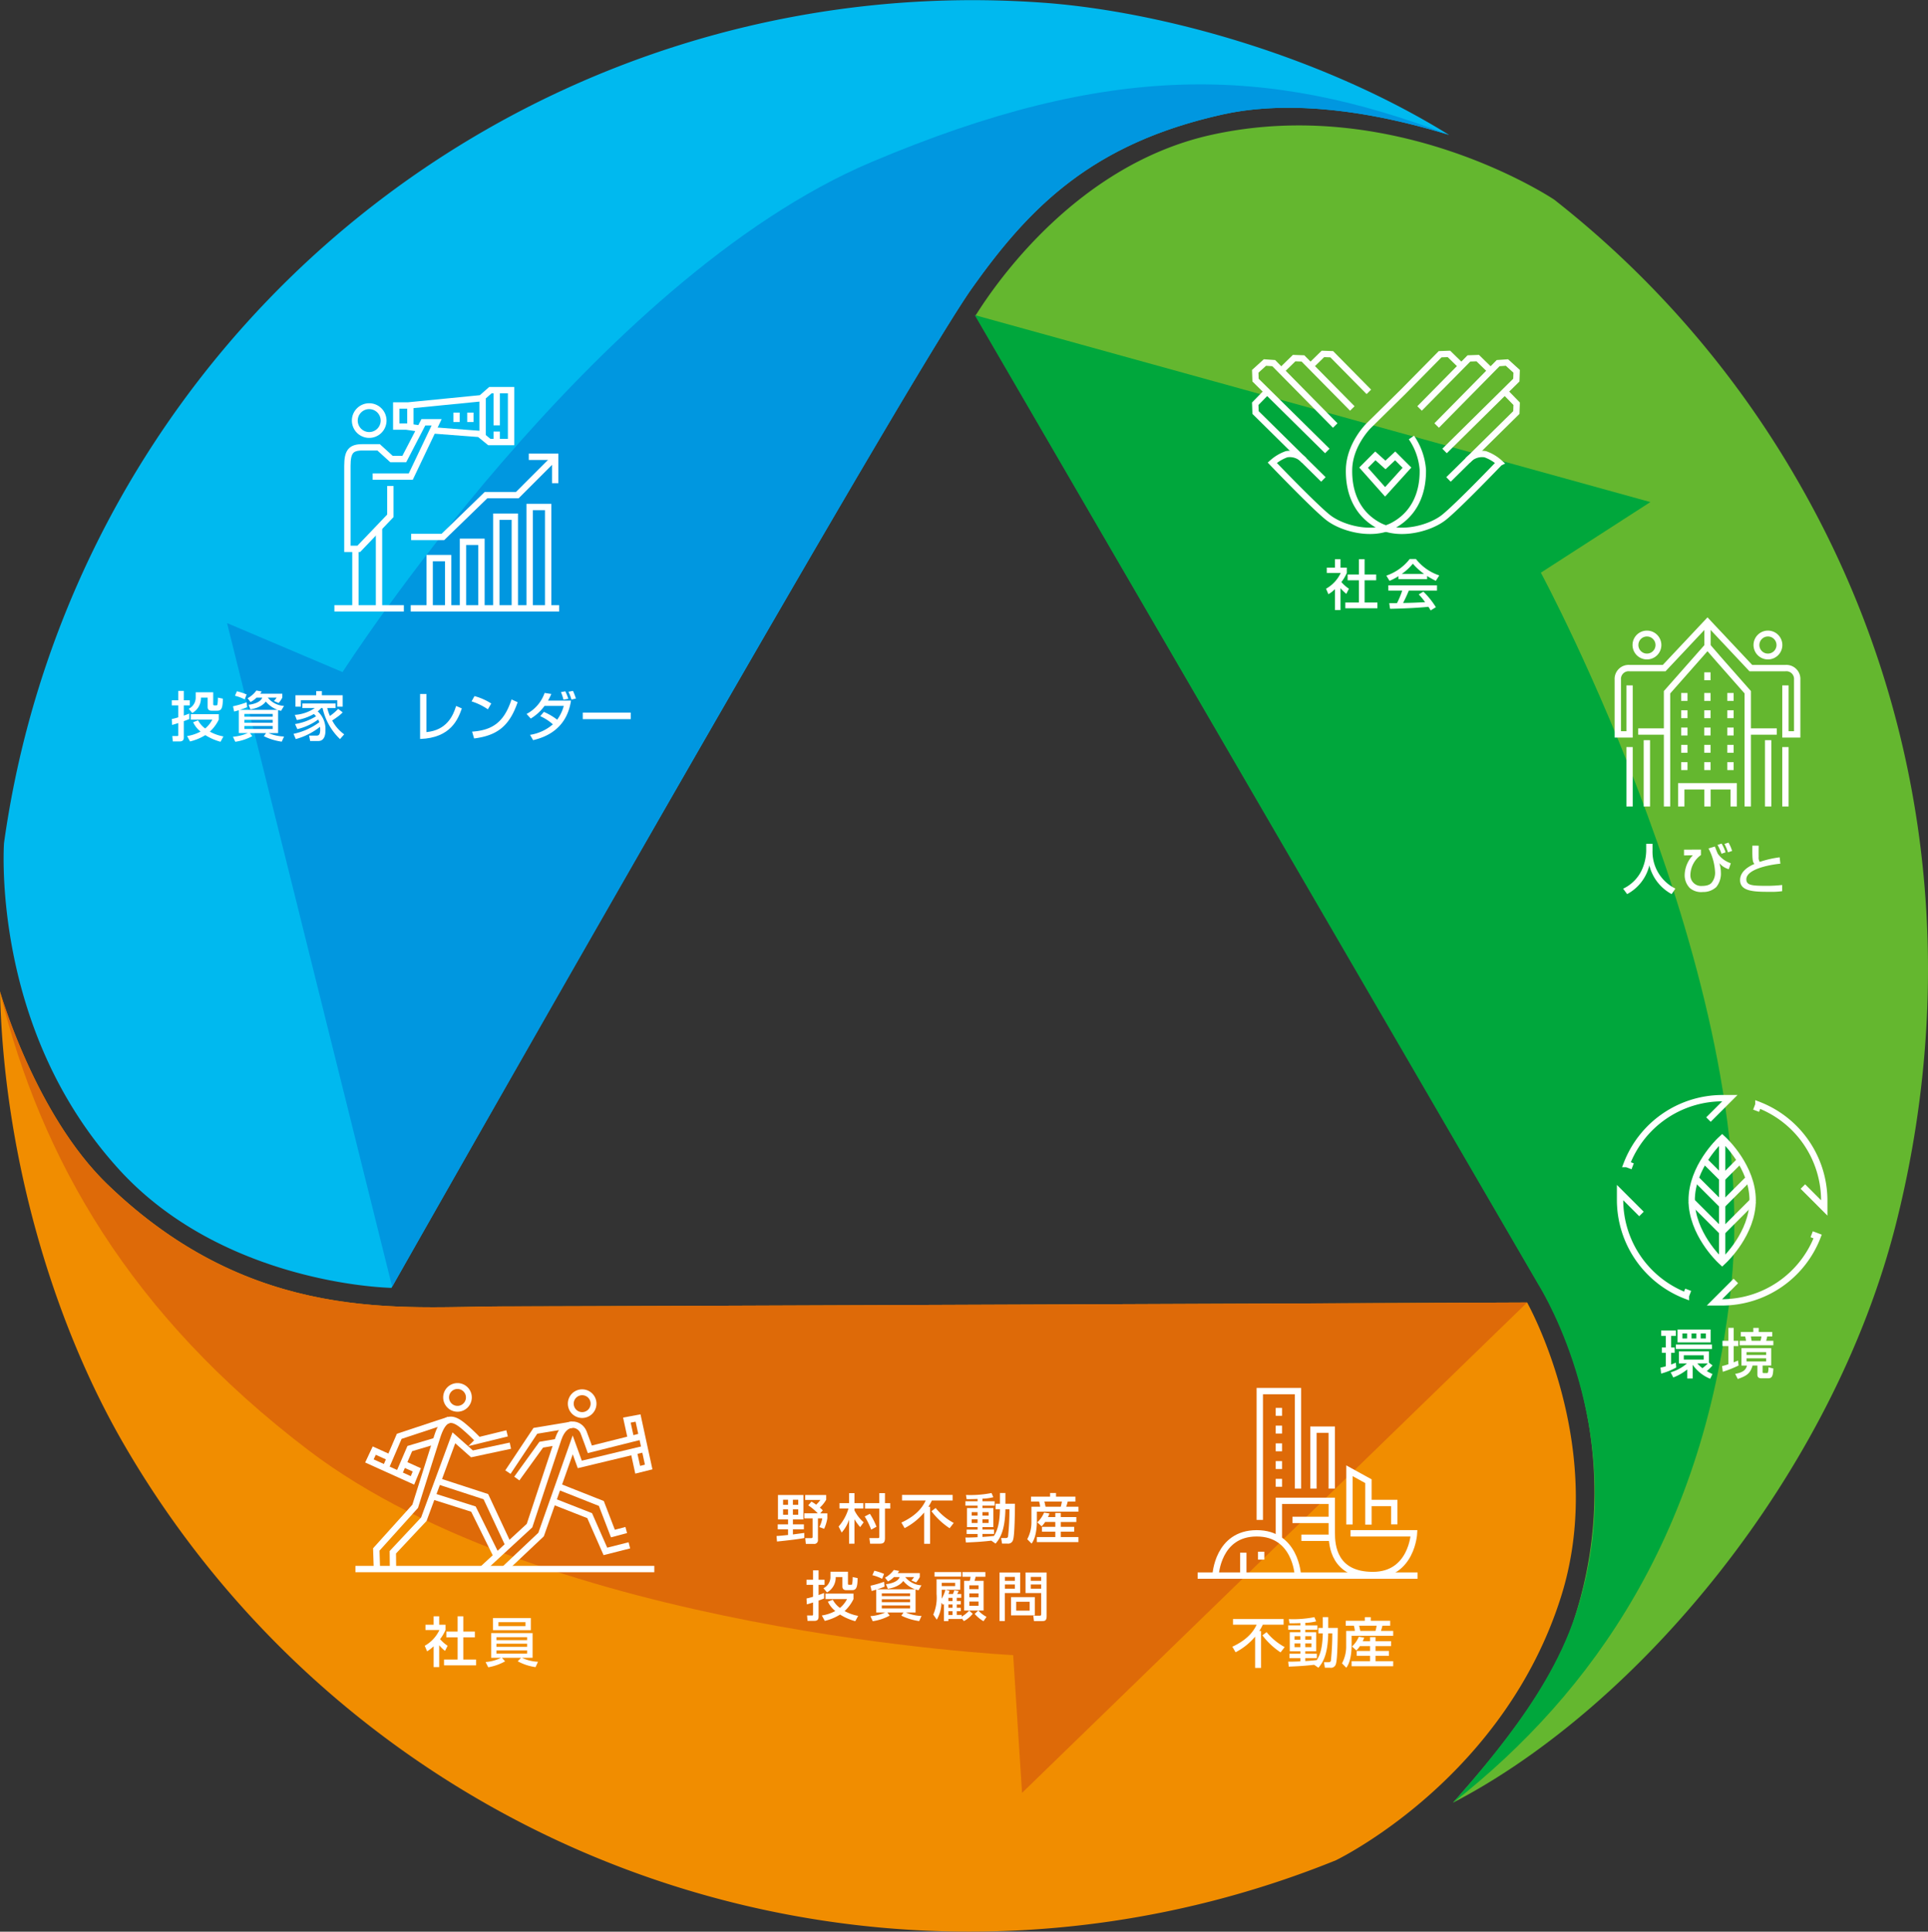 <svg xmlns="http://www.w3.org/2000/svg" xmlns:xlink="http://www.w3.org/1999/xlink" width="460" height="460.842" viewBox="0 0 460 460.842"><rect x="0" y="0" width="460" height="460.842" fill="#333333" stroke="none"/><defs><style>.a,.j{fill:none;}.b{clip-path:url(#a);}.c{fill:#00b9ef;}.d{fill:#64b72f;}.e{fill:#f18d00;}.f{fill:#00a73c;}.g{fill:#0097e0;}.h{fill:#de6a08;}.i{fill:#fff;}.j{stroke:#fff;stroke-miterlimit:10;stroke-width:1.513px;}</style><clipPath id="a"><rect class="a" width="460" height="460.842"/></clipPath></defs><g class="b"><path class="c" d="M16.047,262.033a99.152,99.152,0,0,0,12.5,17.045c21.8,23.855,54.953,27.832,64.926,28.176,0,0,122.123-215.425,138.511-238.513,13.782-19.417,28.721-34.563,59.909-41.458,12.27-2.71,30.039-2.424,53.906,4.9-30.309-18.77-68.355-29.375-96.354-31.5A233.3,233.3,0,0,0,1.029,201.145c-.142,2.281-1.646,32.23,15.016,60.886Z" transform="translate(-0.072 0)"/><path class="d" d="M366.1,432.576C410.4,409.607,456.886,354.1,471.94,293.93c15.159-60.593,7.431-123.386-23.958-177.374a232.6,232.6,0,0,0-57.726-66.43S352.693,24.9,308.464,34.674c-31.591,6.983-50.983,34.639-56.278,43.129L386.573,308.936c.007.009.221.352.569.952,4.015,6.9,20.8,38.743,7.948,78.665-5.2,16.681-20.235,34.181-28.985,44.024" transform="translate(-19.442 -2.5)"/><path class="e" d="M29.7,364.571a233.14,233.14,0,0,0,289.028,99c2.544-1.253,40.324-20.489,53.706-62.843,9.81-31.047-3.369-61.467-8.073-70.229,0,0-219.794.933-244.043.933s-59.774,4.543-94.652-29.093C8.35,285.64,0,256.307,0,256.307c.885,38.253,12.191,78.157,29.7,108.264" transform="translate(0 -19.76)"/><path class="f" d="M387.062,142.9l26.122-16.842-161.2-44.609L386.368,312.584c.007.009.219.352.569.951,4.014,6.9,21.035,39.567,8.462,77.766-3.7,11.248-10.221,21.258-16.308,29.323-5.429,7.2-10.511,12.892-13,15.733.126-.09.247-.182.373-.271,32.866-25.948,60-64.17,66.062-123.669,7.291-71.6-45.468-169.514-45.468-169.514" transform="translate(-19.426 -6.279)"/><path class="g" d="M212.416,40.355C146.3,68.339,86.253,162.023,86.253,162.023L58.7,150.332,98.087,308.657c4.828-8.515,122.3-215.622,138.354-238.235,13.784-19.416,28.722-34.563,59.909-41.457,12.27-2.711,30.04-2.424,53.905,4.9l-.066-.041c-43.237-16.457-80.809-17.576-137.772,6.534" transform="translate(-4.525 -1.681)"/><path class="h" d="M73.627,365.766c57.193,43.471,168.108,48.857,168.108,48.857l2.113,32.865L364.357,330.5s-219.795.933-244.044.933-59.773,4.543-94.652-29.094C8.35,285.64,0,256.307,0,256.307c0,.067,0,.135.006.2,9.819,39.677,30.92,76.8,73.62,109.259" transform="translate(0 -19.76)"/><path class="i" d="M200.751,396.244c.463-.026.966-.064,2.745-.244v-1.354h-2.462V393.46H203.5v-1.173h-2.411v-5.824h6.07v5.824h-2.5v1.173h2.617v1.186h-2.617v1.225c.3-.04,2.6-.349,2.708-.362v1.212c-1.7.361-5.865.772-6.509.838Zm1.559-7.436h1.185v-1.225H202.31Zm0,2.358h1.185v-1.288H202.31Zm2.345-2.358h1.275v-1.225h-1.275Zm0,2.358h1.275v-1.288h-1.275Zm4.421-3.131a7.885,7.885,0,0,1,1.121.735,8.684,8.684,0,0,0,1.018-1.134h-3.621v-1.172h5v1.121a7.837,7.837,0,0,1-1.508,1.881,7.976,7.976,0,0,1,.7.657l-.606.71h1.689v1.2a9.755,9.755,0,0,1-.761,2.487l-1.146-.413a6.88,6.88,0,0,0,.7-2.075h-1.031v5.129a.875.875,0,0,1-.993.966h-1.894l-.141-1.38h1.365c.129,0,.388,0,.388-.27v-4.445h-1.984v-1.2h3.222a13.515,13.515,0,0,0-2.281-1.908Z" transform="translate(-15.477 -29.794)"/><path class="i" d="M216.8,393.94a11.391,11.391,0,0,0,2.358-4.305H217.01v-1.275h2.281v-2.372h1.289v2.372h2.113v1.275h-2.113v.464a9.255,9.255,0,0,0,2.191,2.835l-.825,1.146a11.369,11.369,0,0,1-1.366-1.881v5.837h-1.289V392.3a8.635,8.635,0,0,1-1.766,3.081Zm7.462-3.03a16.77,16.77,0,0,1,1.573,3.081l-1.263.7a18.217,18.217,0,0,0-1.546-3.144Zm2.243-4.923h1.353v2.372h1.263v1.3h-1.263V396.7c0,1.186-.477,1.34-1.353,1.34h-2.191l-.18-1.34h2.075c.116,0,.3,0,.3-.282v-6.755h-3.415v-1.3h3.415Z" transform="translate(-16.714 -29.758)"/><path class="i" d="M238.464,390.635a15.254,15.254,0,0,1-4.665,3.725l-.773-1.327c4.112-1.895,5.284-4.2,5.8-5.258H233.18v-1.341h12.074v1.341h-4.962a11.281,11.281,0,0,1-.824,1.494h.412V398.1h-1.417Zm2.732-1.082a14.325,14.325,0,0,0,4.317,3.569l-.98,1.263a17.5,17.5,0,0,1-4.329-4.06Z" transform="translate(-17.965 -29.792)"/><path class="i" d="M255.755,397.313c-2.346.283-4.447.374-6.057.437l-.129-1.185c.748,0,1.559,0,2.912-.078v-.773h-2.616V394.67h2.616v-.593h-2.538v-4.536h2.538v-.58h-2.912v-1.044h2.912v-.554c-1.223.052-1.984.052-2.616.052l-.155-1.006a26.144,26.144,0,0,0,6.1-.463l.425,1a11.727,11.727,0,0,1-2.59.349v.618h2.9v1.044h-2.9v.58h2.6v4.536h-2.6v.593H256.4v1.044h-2.758v.71c1.3-.078,2.036-.155,2.744-.233.569-.928,1.354-2.346,1.431-6.379h-1.044v-1.3h1.044v-2.564h1.3v2.564H261.4c-.012,1.534-.051,7.5-.45,8.6a1.209,1.209,0,0,1-1.4.9H258.32l-.22-1.315h1.057c.476,0,.554-.232.592-.334a61.592,61.592,0,0,0,.336-6.547h-.968c-.1,5.09-1.275,6.959-2.344,8.2Zm-4.678-5.98h1.4V390.5h-1.4Zm0,1.766h1.4v-.889h-1.4Zm2.565-1.766h1.469V390.5h-1.469Zm0,1.766h1.469v-.889h-1.469Z" transform="translate(-19.24 -29.754)"/><path class="i" d="M266.463,386.809h4.549v-.864h1.418v.864h4.626v1.173h-1.842a11.367,11.367,0,0,1-.362,1.238h2.926v1.172h-9.922v2.333c0,.413,0,3.672-1.263,5.285l-1.031-1.045a8.411,8.411,0,0,0,1-4.112v-3.633h2.076a6.057,6.057,0,0,0-.245-1.238h-1.933Zm3.377,6.044a6.144,6.144,0,0,1-.838,1.032l-1.044-.941a6.768,6.768,0,0,0,1.623-2.333l1.276.22a6.772,6.772,0,0,1-.348.851h1.753v-.98h1.3v.98h3.711v1.172h-3.711v1.161h3.2v1.146h-3.2v1.289h4.213v1.211h-9.922v-1.211h4.407V395.16h-3.183v-1.146h3.183v-1.161Zm-.194-4.871c.078.257.219.928.284,1.238h3.634c.115-.425.193-.8.27-1.238Z" transform="translate(-20.473 -29.754)"/><path class="i" d="M208.5,412.647a14.952,14.952,0,0,0,1.56-.413v-2.848H208.5v-1.212h1.56v-2.242h1.315v2.242h1.43v1.212h-1.43v2.436c.772-.271,1-.362,1.313-.491v1.316c-.361.141-.592.244-1.313.5v3.879c0,.863-.543.966-1.083.966h-1.547l-.116-1.288h1.109c.232,0,.322-.013.322-.271V413.6c-.477.154-.876.282-1.482.45Zm11.212.141a9.606,9.606,0,0,1-2.126,2.86,10.542,10.542,0,0,0,3.235,1.148l-.684,1.275a13.666,13.666,0,0,1-3.634-1.585,12.455,12.455,0,0,1-3.646,1.507l-.7-1.288a9.967,9.967,0,0,0,3.209-1.07,6.139,6.139,0,0,1-1.766-2.23l1.172-.451a5.836,5.836,0,0,0,1.7,1.945,6.735,6.735,0,0,0,1.7-2.113h-5.141v-1.3h6.675Zm-5.5-6.521h4.175V409.1c0,.168.04.283.284.283h.464a.233.233,0,0,0,.257-.193,9.466,9.466,0,0,0,.116-1.65l1.186.245c-.039,2.229-.309,2.873-1.354,2.873H218c-.94,0-.94-.67-.94-.953v-2.165h-1.6a4.021,4.021,0,0,1-2.076,3.661l-.837-1.006a2.966,2.966,0,0,0,1.662-2.809Z" transform="translate(-16.074 -31.295)"/><path class="i" d="M226.408,410.525a10.861,10.861,0,0,1-1.108.322l-.27-1.251a25.6,25.6,0,0,0,3.248-.94l.115,1.147a14.4,14.4,0,0,1-1.753.644h9.021a6.659,6.659,0,0,1-2.809-1.985c-.323.451-1.224,1.469-3.673,1.869l-.45-1.1c1.095-.115,2.834-.541,3.273-1.7h-1.366a5.176,5.176,0,0,1-1.43,1.044l-.7-.9a6.455,6.455,0,0,0,2.1-1.842l1.263.232a3.17,3.17,0,0,1-.347.528H236.8v.941a7.526,7.526,0,0,1-.877,1.275l-1.134-.476a4.557,4.557,0,0,0,.644-.8h-2.1a5.342,5.342,0,0,0,3.866,1.971l-.695,1.173a5.664,5.664,0,0,1-.709-.18v5.489h-2.308a10.532,10.532,0,0,0,3.725.825l-.554,1.224a14.251,14.251,0,0,1-4.266-1.3l.529-.749h-3.853l.554.735a12.176,12.176,0,0,1-4.047,1.34l-.554-1.2a10.934,10.934,0,0,0,3.531-.877h-2.139Zm-.451-4.511a15.158,15.158,0,0,1,2.32.761l-.464,1.172a10.836,10.836,0,0,0-2.32-.863Zm1.778,6.07h6.753v-.669h-6.753Zm0,1.444h6.753v-.7h-6.753Zm0,1.48h6.753V414.3h-6.753Z" transform="translate(-17.348 -31.288)"/><path class="i" d="M243.807,413.93c-.053.078-.078.115-.207.3l-.387-.541a8.188,8.188,0,0,1-1.107,4.046l-.838-1.211a10.149,10.149,0,0,0,.786-4.91v-3.518h5.657V410.6H244.18l.954.271a5.575,5.575,0,0,1-.233.735h1.058a5.655,5.655,0,0,0,.322-.877l1.044.167c-.1.232-.257.555-.349.71h.967v.916h-1.07v.76h.954v.825h-.954v.785h.954v.824h-.954v.89h1.173v.4a7.719,7.719,0,0,0,1.791-1.431l.85.748a6.785,6.785,0,0,1-2.113,1.752l-.529-.657v.154h-3.17v.5h-1.07Zm-2.243-7.552h6.379v1.082h-6.379Zm1.727,4.227v1.121c0,.491-.012.787-.025,1.006a8.255,8.255,0,0,0,.9-2.127Zm0-.875h3.2v-.787h-3.2Zm1.586,3.556h.993v-.76h-.993Zm0,1.61h.993v-.786h-.993Zm0,1.714h.993v-.89h-.993ZM252,415.554h-3.364v-7.088h1.327a5.965,5.965,0,0,0,.207-.967h-1.933v-1.121H253.7V407.5h-2.332a7.861,7.861,0,0,1-.258.967h2.165v7.088h-1.263a7.27,7.27,0,0,0,1.959,1.507l-.722,1.044a8.777,8.777,0,0,1-2.1-1.739Zm-2.126-5.1h2.191v-.9h-2.191Zm0,1.933h2.191v-.915h-2.191Zm0,2.049h2.191v-1.018h-2.191Z" transform="translate(-18.6 -31.33)"/><path class="i" d="M258.4,406.489h4.923V411.4h-3.659v6.675H258.4Zm1.288,1.986h2.371v-.928h-2.371Zm0,1.882h2.371v-1.006h-2.371Zm7.128,6.366h-5.67v-4.356h5.67Zm-4.447-1.134h3.222v-2.114h-3.222Zm5.967-4.188H264.6v-4.912h5.038v10.478c0,1.083-.554,1.109-.978,1.109h-2.05l-.154-1.288h1.572c.3,0,.309-.169.309-.323Zm-2.486-2.926h2.487v-.928h-2.487Zm0,1.882h2.487v-1.006h-2.487Z" transform="translate(-19.921 -31.338)"/><path class="i" d="M324.021,422.725a15.254,15.254,0,0,1-4.665,3.725l-.773-1.327c4.112-1.895,5.284-4.2,5.8-5.258h-5.644v-1.341h12.074v1.341H325.85a11.285,11.285,0,0,1-.824,1.494h.412v8.828h-1.417Zm2.732-1.082a14.325,14.325,0,0,0,4.317,3.569l-.98,1.263a17.5,17.5,0,0,1-4.329-4.06Z" transform="translate(-24.561 -32.266)"/><path class="i" d="M339.216,429.4c-2.346.281-4.446.373-6.057.437l-.129-1.184c.748,0,1.56,0,2.913-.078V427.8h-2.616V426.76h2.616v-.593H333.4v-4.536h2.538v-.581H333.03v-1.044h2.913v-.554c-1.225.052-1.985.052-2.616.052l-.155-1.005a26.19,26.19,0,0,0,6.1-.464l.425,1.005a11.738,11.738,0,0,1-2.591.348v.618H340v1.044h-2.9v.581h2.6v4.536h-2.6v.593h2.759V427.8H337.1v.71c1.3-.078,2.037-.154,2.746-.232.568-.928,1.354-2.347,1.431-6.38h-1.044v-1.3h1.044v-2.565h1.3V420.6h2.281c-.013,1.534-.051,7.5-.45,8.6a1.21,1.21,0,0,1-1.406.9h-1.224l-.22-1.314h1.058c.476,0,.554-.232.592-.335a61.592,61.592,0,0,0,.336-6.547h-.967c-.1,5.09-1.275,6.96-2.344,8.2Zm-4.678-5.98h1.4v-.837h-1.4Zm0,1.765h1.4V424.3h-1.4Zm2.564-1.765h1.469v-.837H337.1Zm0,1.765h1.469V424.3H337.1Z" transform="translate(-25.675 -32.228)"/><path class="i" d="M347.829,418.9h4.549v-.864H353.8v.864h4.626v1.173H356.58a11.365,11.365,0,0,1-.362,1.238h2.926v1.172h-9.922v2.333c0,.413,0,3.672-1.263,5.285l-1.031-1.045a8.411,8.411,0,0,0,1-4.112v-3.633h2.076a6.057,6.057,0,0,0-.245-1.238h-1.933Zm3.377,6.044a6.144,6.144,0,0,1-.838,1.032l-1.044-.941a6.767,6.767,0,0,0,1.623-2.333l1.276.221a6.82,6.82,0,0,1-.348.85h1.753v-.98h1.3v.98h3.711v1.172H354.93V426.1h3.2v1.146h-3.2v1.289h4.213v1.211h-9.922v-1.211h4.407V427.25h-3.183V426.1h3.183v-1.161Zm-.194-4.871c.078.257.219.928.284,1.238h3.634c.115-.425.193-.8.27-1.238Z" transform="translate(-26.746 -32.228)"/><line class="j" x2="52.478" transform="translate(285.742 375.891)"/><line class="j" y1="1.886" transform="translate(305.128 335.885)"/><line class="j" y1="1.886" transform="translate(305.128 340.116)"/><line class="j" y1="1.886" transform="translate(305.128 344.348)"/><line class="j" y1="1.886" transform="translate(305.128 348.58)"/><line class="j" y1="1.886" transform="translate(305.128 352.812)"/><line class="j" y1="1.886" transform="translate(300.903 370.192)"/><line class="j" y1="4.971" transform="translate(296.638 370.429)"/><path class="j" d="M325.679,390.329V359.6h9.114v23.268" transform="translate(-25.108 -27.723)"/><path class="j" d="M339.554,383.634V369.566h4.361v14.068" transform="translate(-26.178 -28.492)"/><path class="j" d="M348.856,393V380.188l4.531,2.495v10.353" transform="translate(-26.895 -29.31)"/><path class="j" d="M353.765,388.521h6.164v5.1" transform="translate(-27.273 -29.953)"/><path class="j" d="M333.874,406.315s-.49-9.954-9.81-9.954-9.81,9.954-9.81,9.954" transform="translate(-24.227 -30.557)"/><path class="j" d="M347.716,395.714h15.141s-.49,9.954-9.81,9.954-9.81-7.087-9.81-9.954v-7.742h-12.62v9.13" transform="translate(-25.489 -29.911)"/><line class="j" x2="9.596" transform="translate(308.366 362.606)"/><line class="j" x2="7.387" transform="translate(310.499 366.87)"/><path class="i" d="M429.267,352.761a7.887,7.887,0,0,0,1.263-.309v-3.209h-.941v-1.276h.941v-2.758h-1.1v-1.288h3.506v1.288H431.8v2.758h.85v1.276h-.85v2.783c.606-.22.877-.322,1.134-.425l.09,1.147a15.8,15.8,0,0,1-3.6,1.443Zm11.559-1.172.863.656a14.12,14.12,0,0,1-1.366,1.353,12.14,12.14,0,0,0,1.353.71l-.554,1.121a9.371,9.371,0,0,1-4.175-3.339v3.274h-1.3v-2.152a12.335,12.335,0,0,1-3.324,1.909l-.632-1.225a10.2,10.2,0,0,0,3.893-2.127h-1.921V348.9h7.165Zm.722-3.249h-8.609v-1.07h8.609Zm-.309-1.585h-7.9v-3.068h7.9Zm-6.741-.928h1.121v-1.212H434.5Zm.335,5.027h4.756v-1.018h-4.756Zm1.844-5.027h1.146v-1.212h-1.146Zm1.378,5.941a6.907,6.907,0,0,0,1.225,1.134,10.729,10.729,0,0,0,1.289-1.134Zm.812-5.941h1.225v-1.212h-1.225Z" transform="translate(-33.094 -26.497)"/><path class="i" d="M445.182,352.379c.386-.1.85-.219,1.52-.451V347.6h-1.418v-1.263H446.7v-3.081h1.263v3.081h1.1V347.6h-1.1v3.879c.632-.258.748-.309,1.031-.425l.142,1.172a26.345,26.345,0,0,1-3.777,1.507Zm11.727-4.3v4.162h-2.05v1.327c0,.425,0,.476.3.476h.554c.283,0,.361,0,.412-.141a3.529,3.529,0,0,0,.129-1.25l1.173.3c-.09,1.688-.245,2.332-1.25,2.332h-1.61c-.954,0-.954-.631-.954-.979v-2.062h-1.146c-.517,1.688-1.109,2.384-3.532,3.2l-.617-1.212c1.752-.322,2.577-.9,2.8-1.984h-1.3v-4.162Zm-7.242-3.853h2.976v-.968h1.288v.968h3.234v1.069h-1.2c-.012.053-.129.644-.257,1.044h1.714v1.07h-8.041v-1.07H450.9a8.431,8.431,0,0,0-.207-1.044h-1.03Zm1.352,5.489h4.691v-.657h-4.691Zm0,1.56h4.691v-.748h-4.691Zm1.044-5.98c.1.644.13.709.168,1.044h2.125a4.279,4.279,0,0,0,.22-1.044Z" transform="translate(-34.321 -26.463)"/><path class="j" d="M453.991,287.009l.54-1.424a24.5,24.5,0,0,1,15.718,22.782V310.2l-5.1-5.106" transform="translate(-35 -22.017)"/><path class="j" d="M466.417,319.05l1.424.54a24.5,24.5,0,0,1-22.782,15.716h-1.838l5.106-5.106" transform="translate(-34.17 -24.597)"/><path class="j" d="M435.073,331.472l-.54,1.424a24.5,24.5,0,0,1-15.714-22.78v-1.838l5.106,5.106" transform="translate(-32.289 -23.767)"/><path class="j" d="M421.953,300.132l-1.424-.54a24.5,24.5,0,0,1,22.782-15.716h1.838l-5.106,5.105" transform="translate(-32.421 -21.885)"/><path class="j" d="M444.606,323.811l-.415-.388c-.28-.262-6.86-6.514-6.86-14.389s6.58-14.125,6.86-14.387l.415-.388.414.388c.28.262,6.862,6.514,6.862,14.387s-6.582,14.127-6.862,14.389Z" transform="translate(-33.716 -22.686)"/><path class="j" d="M449.138,299.951l-4.281,4.281-4.283-4.281" transform="translate(-33.966 -23.125)"/><path class="j" d="M450.893,304.793l-6.2,6.2-6.2-6.2" transform="translate(-33.806 -23.498)"/><path class="j" d="M452.063,310.327,444.59,317.8l-7.475-7.474" transform="translate(-33.699 -23.925)"/><line class="j" y2="29.551" transform="translate(410.89 271.574)"/><path class="i" d="M346.261,156.682h-1.327v-4.974a8.144,8.144,0,0,1-1.56,1.2l-.568-1.313a8.4,8.4,0,0,0,3.506-3.763h-3.325v-1.264h1.946v-2.01h1.327v2.01h1.508v1.264a10.165,10.165,0,0,1-1.3,2.177,8.971,8.971,0,0,0,1.8,1.586l-.618,1.225a9.324,9.324,0,0,1-1.392-1.355Zm4.395-12.127h1.353V148.2h2.759v1.379h-2.759v5.3h3.055v1.378h-7.656v-1.378h3.248v-5.3h-2.694V148.2h2.694Z" transform="translate(-26.429 -11.144)"/><path class="i" d="M361.281,148.6a12.618,12.618,0,0,1-2.126,1.109l-.76-1.238a11.962,11.962,0,0,0,5.58-3.968h1.482a11.827,11.827,0,0,0,5.567,3.917l-.825,1.289a22.1,22.1,0,0,1-2.074-1.147v.735h-6.844Zm7.681,8.171a8.051,8.051,0,0,0-.529-.863c-1.766.179-4.652.386-9.15.476l-.193-1.341c.27,0,1.444,0,1.843-.012a18.8,18.8,0,0,0,1.25-3h-3.312v-1.251h11.612v1.251h-6.715c-.437,1.044-.94,2.139-1.378,2.964,2.41-.052,2.68-.065,5.258-.193a15.509,15.509,0,0,0-1.521-1.843l1.1-.67a19.348,19.348,0,0,1,2.989,3.711Zm-1.56-8.7a15.622,15.622,0,0,1-2.68-2.448,13.255,13.255,0,0,1-2.654,2.448Z" transform="translate(-27.63 -11.14)"/><path class="j" d="M340.764,122.176l-16.186-15.969-.073-2.095,2.963-3.035" transform="translate(-25.018 -7.792)"/><path class="j" d="M348.188,104.584l-11.78-11.939-2.1-.073-3.034,2.963" transform="translate(-25.54 -7.137)"/><path class="j" d="M352.706,100.535l-8.855-8.977-2.1-.071-3.035,2.962" transform="translate(-26.113 -7.053)"/><path class="j" d="M341.7,114.816,324.578,97.907l-.072-2.095,2.312-2.1,2.1.145,14.669,14.885" transform="translate(-25.018 -7.225)"/><path class="j" d="M374.466,122.176l16.186-15.969.073-2.095-2.963-3.035" transform="translate(-28.869 -7.792)"/><path class="j" d="M366.987,104.584l11.78-11.939,2.095-.073,3.034,2.963" transform="translate(-28.293 -7.137)"/><path class="j" d="M375.624,94.449l-3.035-2.963-2.1.073-8.857,8.977-8.159,8.039s-4.622,4.489-4.72,10.546,2.345,10.843,7.229,13.384,12.089.619,15.411-2.017,13.277-13.03,13.277-13.03a10.11,10.11,0,0,0-3.426-2.041,4.561,4.561,0,0,0-4.183,1.5" transform="translate(-26.887 -7.053)"/><path class="j" d="M373.291,114.816l17.125-16.909.072-2.095-2.312-2.1-2.1.145-14.669,14.885" transform="translate(-28.634 -7.225)"/><path class="j" d="M360.051,117.841l2.813,2.815-5.217,5.767-5.129-5.767,2.8-2.815,2.421,2.17Z" transform="translate(-27.177 -9.085)"/><path class="j" d="M336.519,118.58a4.562,4.562,0,0,0-4.183-1.5,10.113,10.113,0,0,0-3.426,2.041s9.955,10.392,13.277,13.03,10.526,4.558,15.41,2.017,7.328-7.326,7.23-13.383a15.63,15.63,0,0,0-2.716-7.69" transform="translate(-25.357 -8.719)"/><path class="i" d="M425.48,164.413a2.042,2.042,0,1,1-2.042,2.042,2.045,2.045,0,0,1,2.042-2.042m0-1.4a3.439,3.439,0,1,0,3.439,3.439,3.443,3.443,0,0,0-3.439-3.439" transform="translate(-32.537 -12.568)"/><path class="i" d="M456.76,164.413a2.042,2.042,0,1,1-2.043,2.042,2.045,2.045,0,0,1,2.043-2.042m0-1.4a3.439,3.439,0,1,0,3.439,3.439,3.444,3.444,0,0,0-3.439-3.439" transform="translate(-34.949 -12.568)"/><path class="j" d="M450.221,205.287V178.035c-6.087-6.9-8.582-9.726-9.606-10.939l-9.653,10.939v27.252" transform="translate(-33.225 -12.882)"/><line class="j" y1="1.886" transform="translate(407.368 160.398)"/><line class="j" y1="1.886" transform="translate(407.368 165.326)"/><line class="j" y1="1.886" transform="translate(407.368 169.452)"/><line class="j" y1="1.886" transform="translate(407.368 173.579)"/><line class="j" y1="1.886" transform="translate(407.368 177.706)"/><line class="j" y1="1.886" transform="translate(407.368 181.832)"/><line class="j" y1="1.886" transform="translate(401.865 165.326)"/><line class="j" y1="1.886" transform="translate(401.865 169.452)"/><line class="j" y1="1.886" transform="translate(401.865 173.579)"/><line class="j" y1="1.886" transform="translate(401.865 177.706)"/><line class="j" y1="1.886" transform="translate(401.865 181.832)"/><line class="j" y1="1.886" transform="translate(412.87 165.326)"/><line class="j" y1="1.886" transform="translate(412.87 169.452)"/><line class="j" y1="1.886" transform="translate(412.87 173.579)"/><line class="j" y1="1.886" transform="translate(412.87 177.706)"/><line class="j" y1="1.886" transform="translate(412.87 181.832)"/><path class="j" d="M434.638,208.075v-4.814h12.51v4.814" transform="translate(-33.508 -15.67)"/><line class="j" y2="4.814" transform="translate(407.385 187.59)"/><line class="j" y2="15.82" transform="translate(392.924 176.585)"/><line class="j" y2="14.175" transform="translate(388.797 178.23)"/><line class="j" x2="6.877" transform="translate(390.86 174.522)"/><line class="j" y1="5.827" transform="translate(407.391 148.386)"/><line class="j" y2="15.82" transform="translate(421.858 176.585)"/><line class="j" y2="14.175" transform="translate(425.984 178.23)"/><line class="j" x1="6.877" transform="translate(417.043 174.522)"/><path class="j" d="M458.228,175.913V187.6h2.807V174.538a2.589,2.589,0,0,0-2.807-2.752h-8.254l-10.34-11-10.34,11H421.04a2.59,2.59,0,0,0-2.807,2.752V187.6h2.807v-11.69" transform="translate(-32.243 -12.395)"/><path class="i" d="M425.117,218.122h1.508v1.585a9.8,9.8,0,0,0,5.451,9.1l-.889,1.315a10.7,10.7,0,0,1-5.322-6.856,10.564,10.564,0,0,1-5.3,6.856l-.953-1.289a9.323,9.323,0,0,0,4.369-4.279,11.53,11.53,0,0,0,1.134-4.794Z" transform="translate(-32.35 -16.816)"/><path class="i" d="M439.391,219.491v1.288a6.005,6.005,0,0,0-2.513,4.678,2.546,2.546,0,0,0,2.745,2.693c1.6,0,2.113-.541,2.294-.735a3.736,3.736,0,0,0,.849-2.46,13.433,13.433,0,0,0-1.571-5.749l1.521-.463c.116.283.579,1.547.735,1.778a6.229,6.229,0,0,0,3.068,2.217l-.49,1.418a4.623,4.623,0,0,1-2.243-1.443,7.3,7.3,0,0,1,.361,2.191,5.061,5.061,0,0,1-1.083,3.492,4.483,4.483,0,0,1-3.2,1.2,4.141,4.141,0,0,1-3.119-.94,4.338,4.338,0,0,1-1.237-3.144,7.106,7.106,0,0,1,1.946-4.677l-2.1.038v-1.379Zm4.91.979a11.678,11.678,0,0,0-.954-2.1l.968-.322a9.426,9.426,0,0,1,.952,2.088Zm1.547-.335a12.32,12.32,0,0,0-.85-2l.966-.322a8.976,8.976,0,0,1,.863,1.984Z" transform="translate(-33.564 -16.792)"/><path class="i" d="M454.289,218.611c-.013.387-.026,1.16-.013,2.668a1.983,1.983,0,0,0,.257,1.2,24.663,24.663,0,0,1,4.756-1.095l.168,1.519c-3.3.336-8.119,1.471-8.119,3.738,0,1.406,1.3,1.547,4.832,1.547a30.774,30.774,0,0,0,3.711-.206v1.482a18.436,18.436,0,0,1-2.964.154c-3.685,0-7.074-.064-7.074-2.8,0-2.178,2.293-3.376,3.428-3.853-.361-.413-.554-.631-.49-4.356Z" transform="translate(-34.681 -16.854)"/><path class="i" d="M113.254,429.937h-1.327v-4.974a8.244,8.244,0,0,1-1.56,1.2l-.568-1.314a8.409,8.409,0,0,0,3.506-3.763h-3.325V419.82h1.946v-2.01h1.327v2.01h1.508v1.264a10.166,10.166,0,0,1-1.3,2.177,8.942,8.942,0,0,0,1.8,1.586l-.618,1.224a9.27,9.27,0,0,1-1.392-1.353Zm4.395-12.127H119v3.647h2.759v1.378H119v5.3h3.055v1.378H114.4v-1.378h3.248v-5.3h-2.694v-1.378h2.694Z" transform="translate(-8.465 -32.211)"/><path class="i" d="M125.534,428.761a10.067,10.067,0,0,0,3.7-1.018h-2.371v-5.89h9.883v5.89h-2.551a9.859,9.859,0,0,0,3.841.953l-.581,1.276a12.345,12.345,0,0,1-4.253-1.393l.8-.837h-4.575l.76.85a12.57,12.57,0,0,1-4.022,1.418Zm10.8-7.6H127.3v-2.9h9.034Zm-8.21,2.384h7.32v-.722h-7.32Zm0,1.585h7.32v-.748h-7.32Zm0,1.612h7.32v-.76h-7.32Zm6.933-7.5H128.6v.952h6.457Z" transform="translate(-9.678 -32.245)"/><line class="j" x2="71.308" transform="translate(84.803 374.33)"/><path class="i" d="M150.216,360.547a2.017,2.017,0,1,1-2.017,2.017,2.019,2.019,0,0,1,2.017-2.017m0-1.4a3.414,3.414,0,1,0,3.414,3.414,3.418,3.418,0,0,0-3.414-3.414" transform="translate(-11.318 -27.689)"/><path class="j" d="M162.488,371.115l-12.141,3.041s-.978-2.766-1.493-4.052c-.9-2.238-4.415-3.111-6.008,1.5-.6,1.74-6.889,20.76-6.889,20.76L124.762,402.69" transform="translate(-9.618 -28.392)"/><path class="j" d="M130.456,403.1l8.7-8.207L146.7,373.5l1.688,4.663L163.7,374.49" transform="translate(-10.057 -28.795)"/><path class="j" d="M161.164,398.585l-5.719,1.446-3.753-8.531-8.961-3.516" transform="translate(-11.004 -29.911)"/><path class="j" d="M144.463,384.294l10.149,4.017,2.758,7.176,3.178-.84" transform="translate(-11.137 -29.627)"/><path class="j" d="M146.649,368.279l-8.792,1.47-6.551,9.849" transform="translate(-10.123 -28.392)"/><path class="j" d="M143.238,372.758l-3.8.643-5.832,8.076" transform="translate(-10.3 -28.738)"/><path class="j" d="M163.691,374.549l.948,4.353,2.622-.655-2.533-11.691-2.667.5.95,4.363" transform="translate(-12.494 -28.259)"/><path class="j" d="M100.411,376.687l-3.758-1.7L95.5,377.447l10.277,4.641,1.029-2.508-3.17-1.433" transform="translate(-7.363 -28.91)"/><path class="i" d="M117.985,358.932a2.017,2.017,0,1,1-2.017,2.017,2.019,2.019,0,0,1,2.017-2.017m0-1.4a3.414,3.414,0,1,0,3.414,3.414,3.418,3.418,0,0,0-3.414-3.414" transform="translate(-8.833 -27.564)"/><path class="j" d="M128.486,370.256l-6.81,1.665a44.2,44.2,0,0,0-3.585-3.381c-2.522-2.115-4.52-2.5-6.1,1.985-.363,1.026-5.431,17.126-5.431,17.126l-9.281,10.3.143,4.455" transform="translate(-7.5 -28.295)"/><path class="j" d="M129.6,373.553l-9.166,1.955-4.315-3.831-7.167,19.414-7.4,7.892.041,3.785" transform="translate(-7.829 -28.654)"/><path class="j" d="M114.8,367.037l-11.863,3.926-3.244,7.551" transform="translate(-7.685 -28.297)"/><path class="j" d="M111.835,372.481l-6.123,1.828-2.662,6.175" transform="translate(-7.945 -28.716)"/><path class="j" d="M113.411,382.916l11.253,3.663,5.241,11.218" transform="translate(-8.743 -29.521)"/><path class="j" d="M112.192,386.872l9.413,2.979,5.329,10.781" transform="translate(-8.649 -29.826)"/><path class="i" d="M44.407,185.313a15.091,15.091,0,0,0,1.56-.413v-2.849h-1.56V180.84h1.56V178.6h1.315v2.242h1.43v1.212h-1.43v2.436c.772-.271,1-.361,1.313-.49v1.315c-.361.141-.593.245-1.313.5v3.879c0,.863-.543.966-1.083.966H44.652l-.116-1.288h1.109c.232,0,.322-.013.322-.271v-2.834c-.477.154-.876.282-1.482.45Zm11.212.141a9.606,9.606,0,0,1-2.126,2.86,10.542,10.542,0,0,0,3.235,1.148l-.684,1.275a13.6,13.6,0,0,1-3.634-1.585,12.456,12.456,0,0,1-3.646,1.507l-.7-1.288a9.967,9.967,0,0,0,3.209-1.07,6.131,6.131,0,0,1-1.766-2.23l1.172-.45a5.837,5.837,0,0,0,1.7,1.945,6.735,6.735,0,0,0,1.7-2.113H48.944v-1.3h6.675Zm-5.5-6.521h4.175v2.835c0,.168.04.283.284.283h.464a.233.233,0,0,0,.257-.193,9.468,9.468,0,0,0,.116-1.65l1.186.245c-.039,2.229-.309,2.873-1.354,2.873H53.906c-.94,0-.94-.669-.94-.953v-2.165h-1.6a4.021,4.021,0,0,1-2.076,3.661l-.837-1.006a2.966,2.966,0,0,0,1.662-2.809Z" transform="translate(-3.424 -13.769)"/><path class="i" d="M61.616,183.191a10.551,10.551,0,0,1-1.108.322l-.269-1.25a25.692,25.692,0,0,0,3.247-.941l.116,1.147a14.417,14.417,0,0,1-1.753.645h9.02a6.664,6.664,0,0,1-2.809-1.985c-.322.451-1.225,1.469-3.672,1.869l-.451-1.1c1.1-.115,2.835-.541,3.274-1.7H65.844a5.209,5.209,0,0,1-1.431,1.044l-.7-.9a6.451,6.451,0,0,0,2.1-1.843l1.263.232a3.143,3.143,0,0,1-.349.529H72v.941a7.5,7.5,0,0,1-.876,1.275L69.993,181a4.594,4.594,0,0,0,.644-.8h-2.1a5.341,5.341,0,0,0,3.866,1.971l-.7,1.173a5.944,5.944,0,0,1-.709-.181v5.49H68.691a10.571,10.571,0,0,0,3.725.825l-.554,1.224a14.3,14.3,0,0,1-4.266-1.3l.528-.748H64.272l.553.734a12.144,12.144,0,0,1-4.046,1.341l-.554-1.2a10.991,10.991,0,0,0,3.531-.877h-2.14Zm-.45-4.51a15.1,15.1,0,0,1,2.319.76l-.463,1.174a10.9,10.9,0,0,0-2.32-.865Zm1.778,6.07H69.7v-.669H62.944Zm0,1.442H69.7v-.7H62.944Zm0,1.483H69.7v-.709H62.944Z" transform="translate(-4.643 -13.761)"/><path class="i" d="M87.609,183.732a8.775,8.775,0,0,1-1.418,1.187c-.206.154-.669.49-1.082.734a9.428,9.428,0,0,0,2.86,3.312l-.991,1.134a14.482,14.482,0,0,1-4.163-7.4h-.336a5.452,5.452,0,0,1-.824.786,5.737,5.737,0,0,1,1.843,4.562c0,.464,0,2.513-1.7,2.513H79.85l-.245-1.288h1.688c.425,0,.953,0,.953-1.392,0-.322-.025-.554-.038-.708a16.071,16.071,0,0,1-5.787,2.925l-.541-1.251a15.692,15.692,0,0,0,6.147-2.758,4.006,4.006,0,0,0-.257-.657,13.812,13.812,0,0,1-4.974,2.294l-.555-1.213a13.407,13.407,0,0,0,5.013-1.855,5.076,5.076,0,0,0-.515-.542,12.558,12.558,0,0,1-4.061,1.444l-.488-1.238a9.523,9.523,0,0,0,4.768-1.624H77.995v-1.095h7.927V182.7H83.935a10.47,10.47,0,0,0,.633,1.883,12.978,12.978,0,0,0,1.971-1.689Zm-6.315-4.085v-.979h1.353v.979h4.962v2.719h-1.29v-1.547H77.635v1.547H76.345v-2.719Z" transform="translate(-5.85 -13.774)"/><path class="i" d="M110.107,188.492c4.846-.45,6.379-3.9,7.088-6.237l1.367.593c-.9,2.513-2.6,7.036-9.963,7.282V179.393h1.508Z" transform="translate(-8.372 -13.83)"/><path class="i" d="M125.8,183.1a14.387,14.387,0,0,0-3.891-1.895l.695-1.263a14.258,14.258,0,0,1,4,1.766Zm-3.763,5.322c4.819-.348,7.616-2.2,9.408-7.681l1.456.658c-1.9,5.5-4.678,7.939-10.387,8.648Z" transform="translate(-9.398 -13.872)"/><path class="i" d="M140.259,183.61a14.577,14.577,0,0,1,3.169,1.856A9.688,9.688,0,0,0,145,182.181h-4.588a11.3,11.3,0,0,1-3.286,3.016l-.992-1.1a9.023,9.023,0,0,0,4.3-5.012l1.6.245a13.6,13.6,0,0,1-.787,1.585h5.489c-.372,2.2-1.493,7.681-9.045,9.434l-.735-1.263a10.954,10.954,0,0,0,5.451-2.512,11.614,11.614,0,0,0-3.016-1.946Zm4.678-2.912a12.771,12.771,0,0,0-.606-1.817l1.043-.181a11.5,11.5,0,0,1,.71,1.778Zm1.894-.039a9.88,9.88,0,0,0-.71-1.856l1.084-.206a13.7,13.7,0,0,1,.695,1.83Z" transform="translate(-10.495 -13.769)"/><rect class="i" width="11.444" height="1.56" transform="translate(139.041 170.009)"/><path class="i" d="M95.1,105.639a2.736,2.736,0,1,1-2.735,2.736,2.739,2.739,0,0,1,2.735-2.736m0-1.4a4.133,4.133,0,1,0,4.133,4.133,4.138,4.138,0,0,0-4.133-4.133" transform="translate(-7.013 -8.037)"/><line class="j" y2="19.174" transform="translate(90.427 125.958)"/><line class="j" y2="14.425" transform="translate(84.797 130.707)"/><line class="j" x2="16.569" transform="translate(79.784 145.132)"/><line class="j" x2="35.42" transform="translate(97.991 145.132)"/><path class="j" d="M106.29,137.226h7.567l10.3-9.984h7.462l8.943-8.945" transform="translate(-8.194 -9.12)"/><path class="j" d="M143,124.387v-6.306H136.7" transform="translate(-10.539 -9.103)"/><path class="j" d="M111.074,156.15V144.273h4.414V156.15" transform="translate(-8.563 -11.123)"/><path class="j" d="M119.69,155.825V140.06H124.1v15.765" transform="translate(-9.228 -10.798)"/><path class="j" d="M128.308,155.325V133.568h4.414v21.757" transform="translate(-9.892 -10.297)"/><path class="j" d="M136.924,155.132V131.063h4.414v24.068" transform="translate(-10.556 -10.104)"/><path class="j" d="M107.749,109.966l-2.916-.422h-2.4v-5.033h2.756l17.517-1.728,2.2-1.935h4.926v12.384h-5.189l-2.375-1.934-11.206-.854" transform="translate(-7.897 -7.775)"/><line class="j" y1="5.033" transform="translate(97.91 96.737)"/><line class="j" y1="2.25" transform="translate(108.925 98.434)"/><line class="j" y1="2.25" transform="translate(112.224 98.434)"/><line class="j" y1="9.101" transform="translate(115.142 95.008)"/><line class="j" y1="8.405" transform="translate(118.51 93.074)"/><line class="j" y1="2.534" transform="translate(118.51 102.955)"/><path class="j" d="M95.836,122.116h9.093l6.171-12.955h-3.168l-4.552,8.773h-3.047l-3.077-2.8H93.441c-2.77,0-3.632.985-3.632,4.43v19.79H92.53l7.528-7.878v-7.11" transform="translate(-6.924 -8.416)"/></g></svg>